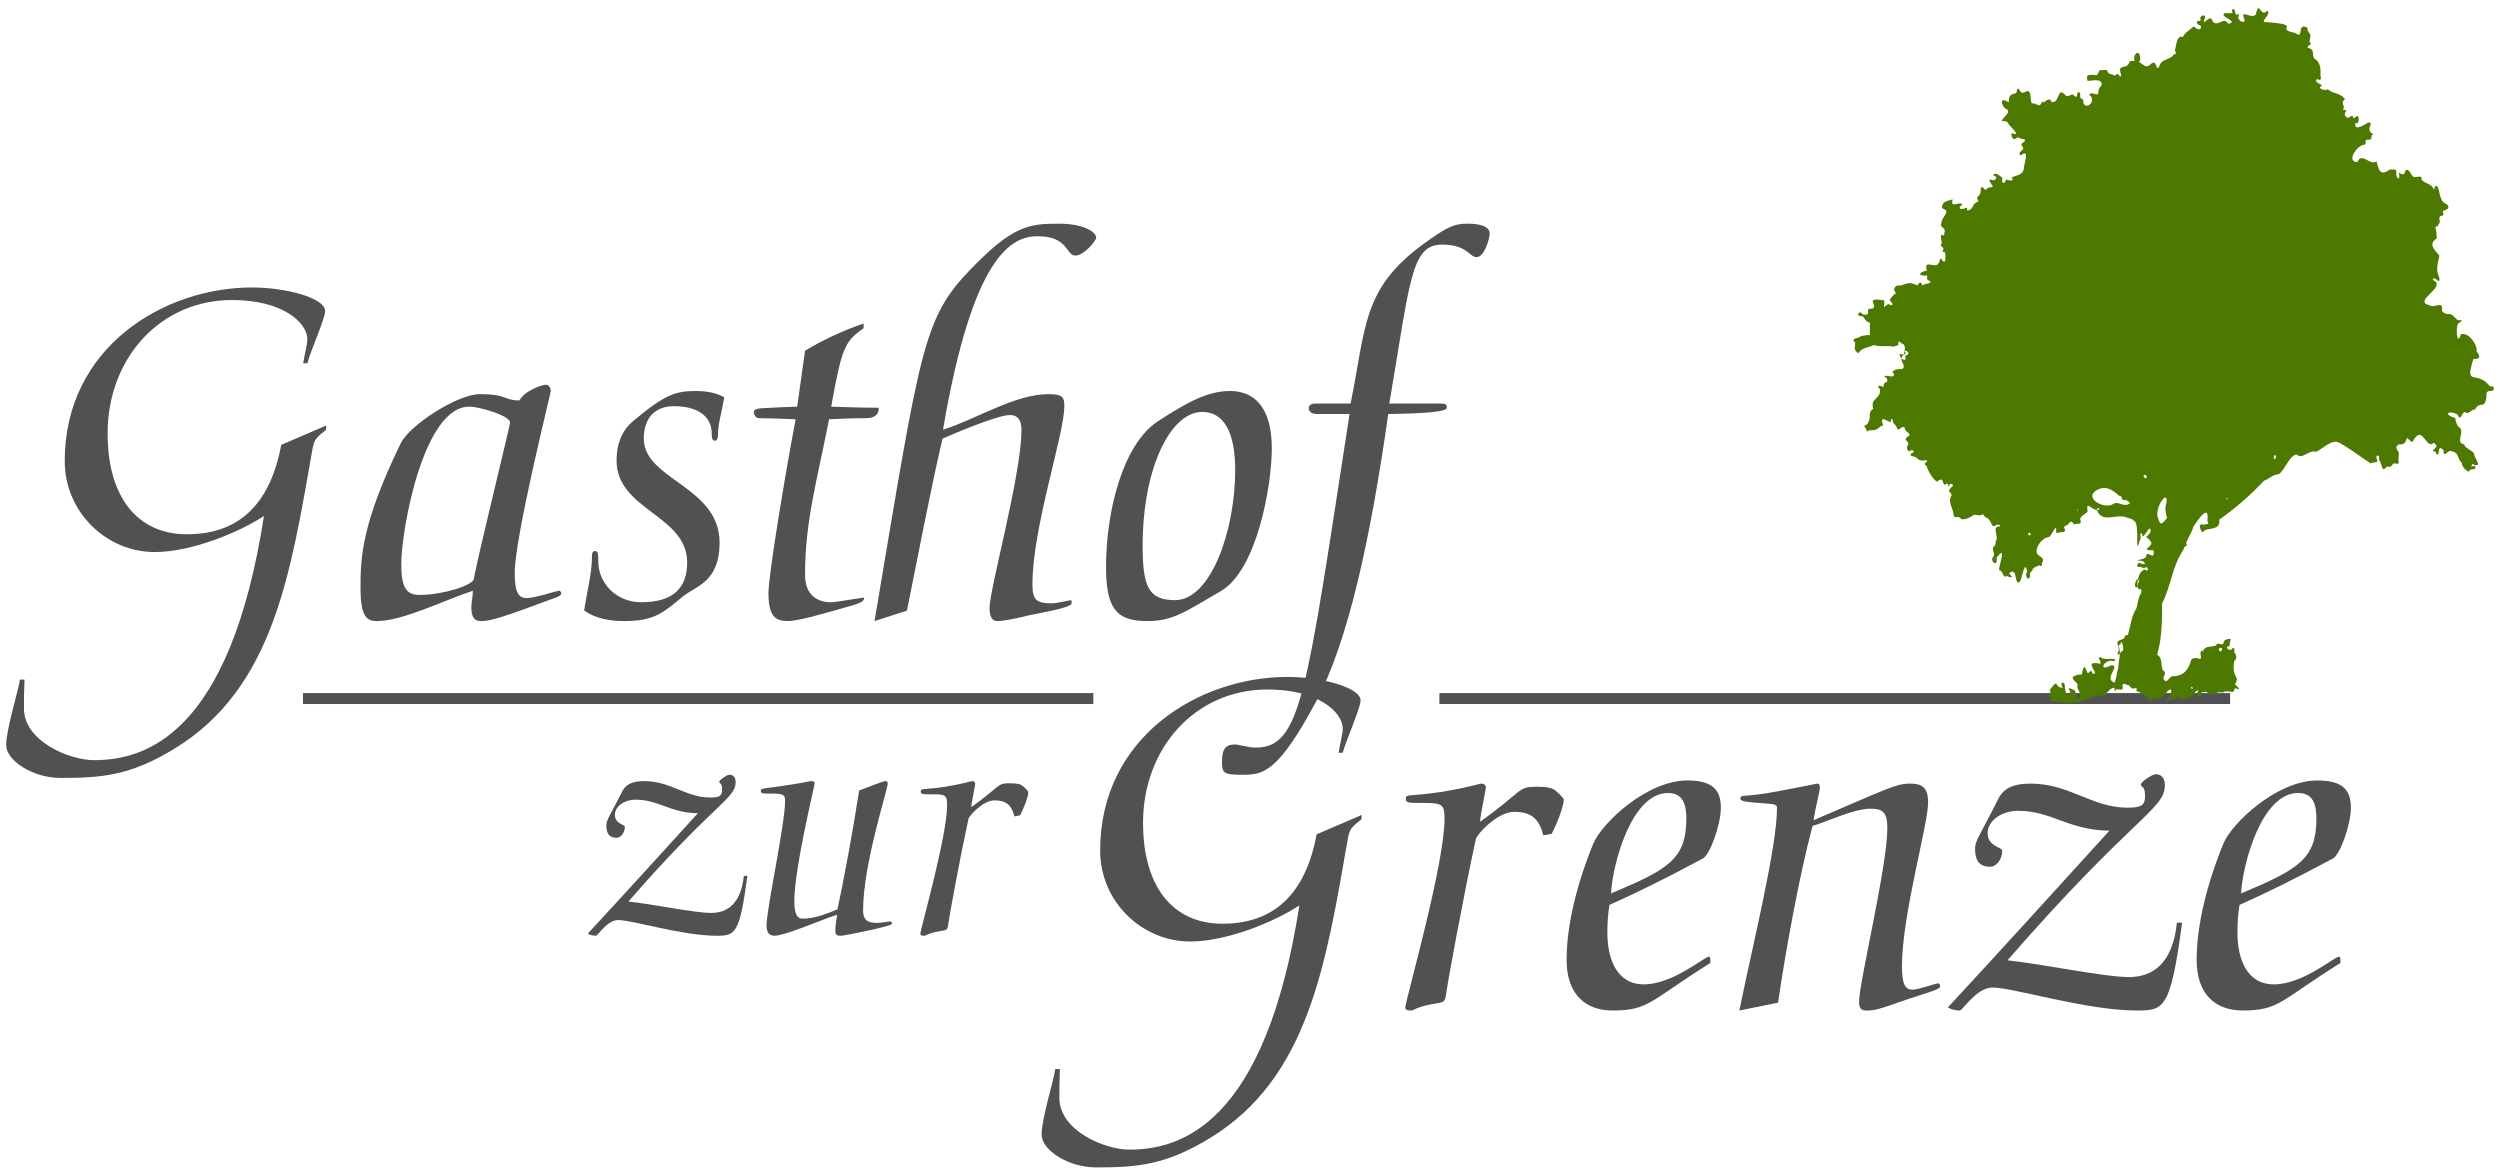 <?xml version="1.0" encoding="UTF-8"?>
<svg id="Ebene_1" xmlns="http://www.w3.org/2000/svg" version="1.1" viewBox="0 0 302 142">
  <!-- Generator: Adobe Illustrator 29.0.0, SVG Export Plug-In . SVG Version: 2.1.0 Build 186)  -->
  <defs>
    <style>
      .st0 {
        fill: none;
        stroke: #515154;
        stroke-miterlimit: 3.864;
        stroke-width: 1.325px;
      }

      .st1 {
        fill: #4d7900;
      }

      .st2 {
        fill: #515154;
        fill-rule: evenodd;
      }
    </style>
  </defs>
  <g>
    <g>
      <path class="st2" d="M33.971,53.739c-1.39,7.516-5.433,10.801-11.369,10.801-6.062,0-9.602-4.548-9.602-12.192,0-9.031,6.318-16.106,15.035-16.106,6.19,0,9.094,2.78,9.094,4.737,0,.569-.379,2.084-.505,2.906h.505c.317-1.327,2.147-5.369,2.147-6.316,0-1.579-4.737-2.843-8.843-2.843-10.61,0-22.613,7.201-22.613,20.971,0,6.19,5.053,10.99,10.866,10.99,4.483,0,10.233-2.401,13.2-4.358-4.106,26.465-14.336,29.497-20.527,29.497-2.969,0-8.465-2.274-8.465-6.253,0-.758,0-2.085.063-3.474h-.568c-.063,1.01-1.642,5.936-1.642,7.895,0,1.895,3.221,3.979,6.57,3.979,4.926,0,8.4-.254,13.768-3.538,12.003-7.327,14.022-21.222,16.675-36.255.191-1.074.442-1.327,1.644-2.275v-.504l-5.433,2.337Z"/>
      <path class="st2" d="M56.81,49.128c1.011,0,4.8,1.074,4.8,1.896,0,.505-4.041,16.738-4.357,18.885-.126.822-3.789,1.958-6.568,1.958-1.518,0-2.212-.758-2.212-3.726,0-4.169,2.716-19.265,8.337-19.013ZM57.949,47.612c-2.655,0-8.465,3.726-9.539,5.937-4.674,9.601-4.863,13.706-4.863,17.433,0,3.412.694,4.043,1.958,4.043,3.158,0,8.146-2.527,11.621-3.663,0,.694-.189,1.389-.189,2.021,0,1.262.44,1.642,1.137,1.642s1.516,0,7.515-2.274c1.516-.568,2.21-.695,2.21-1.074,0-.19-.126-.316-.315-.316s-2.843.885-3.854.885-1.451-.696-1.451-3.032c0-4.358,4.357-21.728,4.357-21.982,0-.315-.189-.757-.631-.757-.317,0-2.464.631-3.158,1.895-1.958,0-1.39-.758-4.8-.758Z"/>
      <path class="st2" d="M86.926,65.551c0-6.822-9.157-7.58-9.157-12.57,0-2.59,1.451-3.916,3.661-3.916,2.464,0,4.548.948,4.548,3.347,0,.632.128.822.38.822.189,0,.379-.126.379-.822,0-1.262.505-2.841.757-4.42-1.011-.568-2.21-.759-3.41-.759-2.464,0-3.728.38-7.643,3.664-1.137.947-1.958,2.463-1.958,4.737,0,6,8.528,6.569,8.528,12.316,0,3.032-1.644,4.801-5.559,4.801-3.032,0-5.179-2.337-5.179-4.927,0-1.011-.063-1.262-.379-1.262-.189,0-.38.126-.38.505,0,2.336-.631,4.42-.946,6.694,1.388.948,3.032,1.263,4.863,1.263,3.789,0,4.8-1.137,7.138-3.032,1.516-1.199,4.357-1.705,4.357-6.442Z"/>
      <path class="st2" d="M96.302,49.128c-1.642.063-2.273.063-4.357.189-.631.064-.885.191-.885.505,0,.191.189.696.633.696.883,0,2.967.063,4.42.126-1.39,7.327-3.284,18.949-3.284,20.97,0,2.905.883,3.411,2.336,3.411,1.136,0,3.854-.758,6.695-1.579,2.338-.631,2.527-.821,2.527-1.263-.948.127-3.538.568-3.98.568-1.579,0-3.158-.758-3.158-3.348,0-6.442,1.453-11.369,2.906-18.759,1.579-.063,2.841-.126,4.42-.126,1.327,0,1.581-.632,1.581-1.265-1.896,0-3.854-.063-5.75-.126,1.264-6.948,1.579-7.895,3.917-9.474v-.568c-2.464.82-4.991,2.02-7.075,3.284l-.948,6.758Z"/>
      <path class="st2" d="M109.558,73.762c1.264-6.19,2.78-14.275,4.297-20.78,1.893-.821,6.695-2.843,8.146-2.843.885,0,1.39.505,1.39,1.832,0,5.369-3.852,19.139-3.852,21.476,0,1.516.631,1.579,1.011,1.579.694,0,2.525-.38,3.726-.694.82-.191,5.179-.885,5.179-1.453,0-.19,0-.38-.063-.38-.254,0-1.579.38-2.338.38-1.768,0-2.336-.317-2.336-2.274,0-6.948,3.852-18.065,3.852-21.539,0-1.074-.189-1.453-1.894-1.453-4.106,0-8.591,2.969-12.76,4.294,3.6-21.095,8.275-23.37,11.433-23.37,3.726,0,3.412,2.338,4.548,2.338,1.074,0,2.525-1.833,2.525-2.148,0-.758-1.64-1.706-4.483-1.706-3.6,0-5.559.191-10.675,5.496-5.81,6-6.062,9.537-11.621,42.509l3.915-1.263Z"/>
      <path class="st2" d="M153.633,54.182c0-5.179-2.273-6.949-5.051-6.949s-5.307,1.453-8.719,3.664c-4.232,2.78-6.253,10.864-6.253,17.559,0,4.991,1.202,6.57,4.928,6.57,3.158,0,4.548-1.074,8.905-3.6,4.422-2.527,6.19-12.823,6.19-17.243ZM149.211,56.771c0,7.39-2.967,15.727-7.264,15.727-3.221,0-3.915-1.642-3.915-6.569,0-9.348,3.349-16.17,7.201-16.17,2.716,0,3.978,2.652,3.978,7.012Z"/>
      <path class="st2" d="M158.92,48.749c-.694,0-.82.317-.82.568,0,.38.317.696,1.011.696h3.915c-5.242,33.918-5.811,40.297-11.37,40.297-.82,0-2.021-.379-2.462-.379-1.011,0-1.581.379-1.581,2.085,0,1.388.191,1.577,2.529,1.577,2.525,0,4.294-.377,8.841-8.842,3.854-7.201,6.569-19.581,8.717-34.74,4.991-.064,7.075-.316,7.075-.759s-.189-.505-.82-.505h-6.127c2.525-14.779,2.588-19.201,6.379-19.201,3.032,0,3.284,1.516,4.169,1.516.948,0,1.579-2.273,1.579-2.841,0-.822-1.011-1.202-2.653-1.202s-2.401.317-5.368,2.464c-7.392,5.432-6.886,9.916-8.782,19.264h-4.232Z"/>
    </g>
    <line class="st0" x1="36.596" y1="84.384" x2="132.073" y2="84.384"/>
    <line class="st0" x1="173.879" y1="84.384" x2="269.398" y2="84.384"/>
    <g>
      <path class="st2" d="M159.048,100.787c-1.39,7.515-5.431,10.799-11.369,10.799-6.062,0-9.6-4.546-9.6-12.189,0-9.033,6.316-16.106,15.033-16.106,6.19,0,9.094,2.779,9.094,4.737,0,.568-.379,2.084-.505,2.904h.505c.317-1.325,2.149-5.367,2.149-6.315,0-1.579-4.739-2.843-8.845-2.843-10.61,0-22.611,7.2-22.611,20.971,0,6.19,5.051,10.988,10.864,10.988,4.483,0,10.233-2.399,13.2-4.357-4.106,26.467-14.336,29.499-20.527,29.499-2.969,0-8.465-2.277-8.465-6.255,0-.757,0-2.084.063-3.474h-.568c-.063,1.011-1.642,5.938-1.642,7.897,0,1.896,3.221,3.98,6.569,3.98,4.926,0,8.4-.256,13.769-3.54,12.003-7.327,14.022-21.221,16.675-36.256.191-1.074.442-1.325,1.644-2.273v-.505l-5.433,2.338Z"/>
      <path class="st2" d="M187.446,100.724c.505-.948,1.453-3.221,1.453-4.106,0-.189-.38-.57-.948-1.074-.38-.317-.883-.507-2.338-.507-2.336,0-1.514.444-6.819,4.232,0-.692.694-3.787.694-4.169,0-.252-.254-.44-.505-.44-.317,0-1.39.44-4.928,1.011-3.726.566-4.232.189-4.232.822,0,.503.317.503,2.021.503,2.399,0,2.652.126,2.652,1.958,0,5.494-4.737,21.98-4.737,22.739,0,.314.252.377.694.377.317,0,.696-.44,2.464-.755,1.39-.256,1.642-.128,1.77-1.202.126-1.139,2.084-11.812,3.598-18.761.128-.566,2.592-3.284,4.611-3.284,2.149,0,3.032.885,3.538,2.843l1.011-.189Z"/>
      <path class="st2" d="M194.169,112.659c0-1.074.063-2.21.254-3.347,3.221-1.451,6.379-2.969,11.305-5.62.822-.444,2.149-4.043,2.149-6.127,0-2.147-1.011-3.286-4.043-3.286-4.926,0-10.359,5.18-11.369,7.643-2.464,6.064-3.221,10.799-3.221,14.022,0,4.169,2.273,6.125,5.559,6.125,4.42,0,4.546-1.199,11.81-5.745,0-.508,0-.759-.189-.759-.505,0-4.357,3.347-7.832,3.347-3.349,0-4.422-3.158-4.422-6.253ZM201.495,95.796c1.896,0,2.212,1.516,2.212,3.095,0,4.865-2.149,6.127-9.097,9.033.191-3.54,2.464-12.128,6.884-12.128Z"/>
      <path class="st2" d="M214.788,121.125c.822-5.622,2.464-14.97,4.169-21.349,1.833-.57,5.054-2.084,6.949-2.084,1.516,0,2.084.377,2.084,2.399,0,4.485-3.412,18.633-3.412,20.906,0,.759.189,1.074.885,1.074,1.011,0,1.453-.126,4.863-1.325,2.401-.822,4.043-1.199,4.043-1.579,0-.254-.126-.38-.254-.38-.252,0-2.399.759-3.03.759-.822,0-1.327-.38-1.327-2.844,0-6.19,3.158-17.052,3.158-19.77,0-1.896-.822-2.273-2.21-2.273-1.642,0-2.78.631-11.621,4.42.189-1.451.757-3.473.757-3.917,0-.377-.126-.503-.254-.503-.189,0-1.199.252-4.609.885-4.169.82-4.739.377-4.739.885,0,.315.191.44,3.032.629,1.137.063,1.39.189,1.39.507,0,4.798-2.904,16.421-4.548,24.505l4.674-.946Z"/>
      <path class="st2" d="M262.969,111.46c-.505,4.928-2.906,6.57-5.811,6.57-2.969,0-10.801-1.642-14.655-2.021,15.161-17.432,19.013-18.191,19.013-21.16,0-1.011-.568-1.325-1.074-1.325-.442,0-1.579.757-1.831,1.199,0,.44.503.189.503,1.262.063,1.327-.44,1.581-2.147,1.581-4.232,0-7.01-2.906-11.621-2.906-2.273,0-3.412.631-4.043,2.021-2.021,4.043-2.715,4.863-2.715,5.811,0,1.39.443,2.212,1.831,2.212.696,0,1.453-.822,1.453-1.958,0-.382-1.768-.507-1.768-2.084s1.768-2.718,3.663-2.718c2.021,0,3.538.57,5.242,1.199,1.705.633,3.6,1.199,5.811,1.199-6.442,7.075-13.011,14.339-19.518,21.351.38.251.948.377,1.453.377.316,0,2.021-2.776,3.917-2.776,2.59,0,11.307,2.776,17.495,2.776,3.286,0,4.043-.252,5.433-10.61h-.631Z"/>
      <path class="st2" d="M270.282,112.659c0-1.074.063-2.21.252-3.347,3.221-1.451,6.379-2.969,11.307-5.62.822-.444,2.147-4.043,2.147-6.127,0-2.147-1.011-3.286-4.043-3.286-4.926,0-10.359,5.18-11.369,7.643-2.462,6.064-3.221,10.799-3.221,14.022,0,4.169,2.273,6.125,5.559,6.125,4.42,0,4.548-1.199,11.812-5.745,0-.508,0-.759-.191-.759-.505,0-4.357,3.347-7.832,3.347-3.347,0-4.42-3.158-4.42-6.253ZM277.609,95.796c1.896,0,2.21,1.516,2.21,3.095,0,4.865-2.147,6.127-9.096,9.033.191-3.54,2.464-12.128,6.886-12.128Z"/>
    </g>
    <g>
      <path class="st2" d="M89.854,105.807c-.344,3.355-1.98,4.475-3.959,4.475-2.024,0-7.358-1.12-9.983-1.376,10.327-11.877,12.953-12.395,12.953-14.419,0-.688-.388-.902-.732-.902-.302,0-1.076.516-1.248.818,0,.3.344.128.344.86.044.902-.3,1.074-1.462,1.074-2.885,0-4.777-1.98-7.918-1.98-1.552,0-2.325.432-2.755,1.38-1.378,2.753-1.849,3.313-1.849,3.959,0,.946.3,1.506,1.248,1.506.472,0,.99-.56.99-1.334,0-.26-1.206-.344-1.206-1.422s1.206-1.849,2.495-1.849c1.378,0,2.412.386,3.573.818,1.162.43,2.453.818,3.959.818-4.391,4.819-8.866,9.767-13.299,14.544.26.172.646.26.99.26.216,0,1.378-1.896,2.669-1.896,1.764,0,7.702,1.896,11.919,1.896,2.237,0,2.755-.172,3.701-7.23h-.43Z"/>
      <path class="st2" d="M95.956,108.818c0-3.917,2.453-13.898,2.453-14.2,0-.13-.086-.26-.302-.26-.388,0-.646.13-2.883.474-3.055.474-3.313.344-3.313.69,0,.344.13.344,1.464.344,1.376,0,1.464.258,1.464.862,0,2.881-2.24,12.995-2.24,15.102,0,.776.302,1.208.948,1.208,1.292,0,5.679-1.937,7.574-2.541-.088.646-.216,1.378-.216,1.896s.128.646.688.646c.43,0,6.154-1.164,6.154-1.422,0-.214-.086-.302-.258-.302-.302,0-.862.172-1.592.172-1.206,0-1.636-.474-1.636-1.505,0-5.595,2.969-14.586,2.969-15.276,0-.258-.044-.346-.26-.346-.386,0-2.152.776-3.183,1.12-.732,4.777-1.938,11.275-2.625,14.372-1.204.474-2.625,1.12-4.217,1.12-.56,0-.99-.386-.99-2.151Z"/>
      <path class="st2" d="M123.23,98.491c.344-.646.99-2.196.99-2.797,0-.128-.26-.388-.646-.732-.258-.214-.604-.344-1.594-.344-1.592,0-1.032.302-4.647,2.883,0-.472.474-2.581.474-2.841,0-.172-.172-.302-.344-.302-.216,0-.948.302-3.357.692-2.539.386-2.883.126-2.883.558,0,.344.216.344,1.378.344,1.633,0,1.808.088,1.808,1.334,0,3.745-3.227,14.976-3.227,15.492,0,.214.172.26.472.26.216,0,.474-.302,1.68-.518.946-.174,1.118-.086,1.204-.818.086-.774,1.422-8.046,2.453-12.781.086-.386,1.764-2.237,3.141-2.237,1.464,0,2.065.602,2.409,1.936l.69-.128Z"/>
    </g>
  </g>
  <path class="st1" d="M300.781,46.679c-1.6-2.1-3.1.2-2-3.3.8,0,.9-.3.4-.9.1-1-1.1-2.4-1.9-2.1-.5,1.5-.6-.6-.4-1.2.3-.4,1-.5,0-.5-.1-.1-.3-.3-.4-.4-.7-.7-.8,0-1.5-.7.2-1.4-.8-.3-1.5-.7-2-.5,1.7-2,.7-2.9-.1,0-.2-.1-.3-.2.2-.6.9.8.8-.2-.5-1.1-.2-1.6,0-2.7-.6-.7-1.4-1.4-.3-2.1-.1-.4,0-.9-.2-1.3.1-.2.4-.1.4-.4.4-.3-.2-.8.3-1,.5,0,.2-.4.2-.6.4-.1,1-.3.5-.8-1-.3-.8-1.8-1.2-2.2-.5,0-.1.3-.4.4-.2-.7-.9-.6-1.5-1.2.3-.6-.7-.2-.9-.3-.4-.2-.5-1.1-1-.8-.2.8-.4.4-.8.3,0,.2.2.5-.1.7-.6-.7.4-1.2-1-1.1-1.1.8-1.3.2-1.6-1-.8.6-1.8-1.2-2.3.1-1.4,0-.1-2,.8-2.1.4,0,0-.5.3-.6,1.1.1.2-.7.9-.6-1.3-.7.2-1.4-.7-1.5-.4.3-1.9,1.2-1.5,0,.3.5.5-.6.2-.8-.5.3-.4.5-.6,0-.3,0-.5.5-.8.1-.5-.4.6-.9-.4-.8.5-.4-.4-.8.3-1.3-.6-.8-1.4-.6-2.1-1.2-.2.2-1.1,0-.9-.3.7-.3-.9-.4-.4-.9.2-.1.3.3.5-.1-.2-.6.2-1.3-.5-2.2-.9-.4,0-1.3-1.1-1.5-.1-.3.3-.3.4-.5-.4-.3,0-.6-.1-1.1-.1-.2-.5-.6-.3-.8-1.4-.8-.4,1.5-1.5.6-2.7-.5,1.1-1-3.5-1.3-1,0,.7-.9.1-1.4-.9,1-.9-1.5-1.4.5-.6.6-2-.9-1.3.7-.2.4-.7,0-.8-.3,0-.3.2-.4,0-.5-.5.4-.2-.4-.6-.6-.6.3.7.6-1,.5-.9.4,1.8,1,.4,1.3-.6-1-1.2.5-1.9-.3-.2-1.2-1.5,1.1-.9-.5,0-.5-.9,0-.5.3-.3.4-.3-.1-.5.3,0,.4.4.3.5.5,0,.7-.7.2-.9,0-.5.5-1,.7-1.3,1.3-.7-.3-.8,1-.9,1.4-.2.4.4.6-.2.7-.3.6-1.2.5-1.6,1.1-.6,1.5-.3-.6-1.1,0-.6.6-.7.3-1.5-.2.4-.3,0-1.7-.5-.8-.3.7.4.7-.6.7-.3,1.2-1.5.2-1.1,1.5.2.6-.2.3-.4,0-.4.4-.3.2-.7.1-.8-.1-.1-.7-1.2-.5-.3-.2-.4.5-.6.6-.7,0-1.4-.3-1.1.7.4,0,1.8-.4,1.7.5-.2.2-.4.5-.4.8,0,.8-.8-.2-1.1.4.9.5-.2,1.9-.7,1,0-.6-.1-.4-.4-.7,0-.2.1-.8-.3-.6-.1.1,0,.6-.3.5-.5-.6-.4,0-1.1-.1-.2-.2-.4-.5-.7-.4-.3.3-.4,1.4-1.1,1.1,0-.3-.3-.3-.5-.2s-.3.4-.6.2c-.3.8-.5.3-1,.2-.7.3,0-1.9-1-1.4-.6.4-.6-.2-.9-.4-.2.1-.1.5-.3.6-1.3.2-.5,1.3-1,1-.5-.4-.9-.1-.5.5.1.5,1,.3.4,1.1-1.3,1.4,0,.2.3,1.2,0,0,1.4,1.3.6,1.1-.1-.2-.4,0-.3.2.1.4.4.6.7.2.2,0,.5.3.8.2.5.4-.6.4-.2.9.5.5-.7.6-.2,1.1,1.2-.9.4.9.4,1.6-.2.9-.9.7-1.5,1.1.5.5-.4.3-.6.2-.1,0-.1.3-.3.4-.3.1-.2-.4-.2-.6-.3-.2-.8-.8-1.1-.3.6.2.4.5,0,.6-.7-.2-.5,0-.2.5.5.5-.5.2-.6.6-.3.2-.4-.5-.7-.2,0,.5,0,.8-.4,1.1-.2.2.3.5,0,.6-.6.2-.5.8-1,1s-.1-.3-.3-.3c-.6.3-1.3.2-.5-.4-.5-.4-1.5.6-1.2-.6-.6.2-1.2.2-1.3.9,0,.4.7.2.5.8-.3.5-.6.8-.6,1.5.2.2.6.5.4.8,0,1-.7-.6-.3,1.3-.5.5.6.3,0,1.1.6-.3.4.6.4,1-.1.3-.4,0-.4-.2-.4-.1-.2.4-.4.5-.3.8-1.9-.6-1.4.9-1,.2-1.2.7,0,.6.1.2,0,.2,0,.4s.7.3.3.5c-.3.2-.5,0-.8.3-.2-.1-.2-.6-.5-.2-.2.4-.4,0-.7,0-.6-.3-1.2.3-1.8.2-.4,0-.7.7-.2.9-.3.2-.5.4-.7.7-.4.2.7.7,0,.8-.3-.4-.6.2-.8.2,0-.2.1-.5,0-.8-2.5-.4-.6.6-1.4,1-.9,0-.3.3-.6.7-.8.2-.6-.4-1-.2-.3.2,0,.5.4.4.3.3.4.7.9.8v1.5c-.2,0-.8,0-1.2.2-.2.2-.8.1-.8.5.6.3-.3.9.6,1.5.4-.7,1.3-.7,1.9-1,.9.3,1.4,0,2.4.2,0-.1.8-.1.5-.4.2-.4.2-.2.4,0,.7.1.4,1.2.1,1.6-.4.5.6,1.1,0,1.5-.4,0-1,0-1.2.4.3.1.3.4,0,.5-.4,0-.7-.2-1,0,.2,0,.6.4.3.7-.4,0-.3.5-.4.6-.3-.3-.9-.2-.4.2.2,1.3-1.2,1-.8,2.4-.7.4-.2,1.1-.6,1.6,0,.3-.4.4-.5.5.4.3.2.9.6.5.7,0,.9,0,1.4-.5.6,0,0-.5.2-.8.2-.2.7.3,1,.3.1-.2,0-.6.3-.2-.2.3.4.5.5,1,.2.4.6-.5.9-.1,0,.5.6.5.6.9-1.1.7.1.6-.2,1.2-.3.3,0,1,.4.6.5,0,.3.3,0,.4-.4.4.6.3.7.6.4.3.6.3,1.1.2.4.2-.4.3-.1.6,0,0,.3.2.2.3.2.5.7,1.4,1.2,1.7.8-.6.6,0,.9.4.7-.5.3.4.6.1,0-.2.1-.3.3-.2.5.2-.5.5-.3.9.1.2.4.3.2.6-.4.7.3,1.5.3,2.2.1.6.6,0,.9.5.5.2,1.1-.2,1.6-.5.5,0,.7.2,1.1-.1,0,.4.5.4.7.7.3.3.3,1,.8.7.2-.2.6-.1.5.1-1,0-.2,1.1-.4,1.6-.2.3,0,.7-.4.9-.2.4.4.9-.1,1.3-.2.6.7,1.1.5,0,1.3-1.7.3.8.3,1.5.5,0,.5,1.1.9.7.5.2,1,.3.3-.3,1.1-1,.6,1.6,1.3,1,.3-.3.6-2.9.9-1.2-.3.3,0,.7,0,.8.7,0,0-.6.6-.9,0-.4.6-.6.9-.7.3.3.3-.1.3-.3.4-.6-.3-.7-.6-1.1-.3-.6.5-1.9,1.4-2,.3,0,1-1.9.9-.7-.1.4.6,0,.9.1.6-.4-.5-.5.5-.9.7-.9.5.2,1-.1.5,0,.7,0,.5-.6.2-.5.6-.5.9-.9-.2-1.4.4-.2,1.1-.2.7,1.8,2.4.3,3.8,1,1.2.2,1,1,1.1,2,0,.6-.1,2.3.3.7.3-.2-.2-1.1.3-.8,0,1.2,1.1-1.7,1-.2-.7,1-.7.2,0,1.1.6.6-1.5,1.1.3,1.1.2,0,0,.2.1.3,0,.9-.9-.4-.9.4-.2.6-2.1.4-.4.6.7.7-.4.2-.6.2,0,.3-.4.5.2.5.3,0,.5.3.8,0,.4.3.1.6-.2.3-.8.3-1,1.6-.8,2.3.2.4.4-.4.4.5-.4.6-.4,1.2-.6,1.9-.6.9-.7,2.1-1,3.1,0,.3-.4,0-.4.3,0,.5-1,.3-.9.9.6.9.1,2.1.1,3-.2.3-.3,2.1-.6,1.6-1.1-.5,1-2.1-.3-2-1.6.9-.8-.9.4-.5.6-.6-1.4,0-1.6-.5-.6,0,.2.6-.1.8-2.3-.5.2,1.4-.9,1.2-.2-.9-.5.4-.7-.3-.4-1.1-.5,0-.6.4-.2,0-.5,0-.7.1-.9.3,0,.7.2,1.1-.2.6.3.6.3,1.4-.8,1-.2-.7-.9-.8-1-.5,0,.3-.4.7-.6.1-.5-1.2-.6-1.4-.5-.4-.4.2-.2.5-1.1,0-.4-1.3-1.6.3.4.2-.4.8.1.9.6,0-.4.3,0,.4,2.6.2,1.5.4,2.5.2,1.1,0,2.1-.4,3.1-.9.6.3.3,0,.5-.2.2,1,1-.8,1.6-.7.1,0,0,.6.2.3,0-.4,1.1.4.8-.6.2-.4.4,0,.8,0,.7,1,1-.3.9.7.4.1.8.4,1.3.7.2.4.5.6.8.2.7.7,2.1-1.8,2.1-.9s-1.1,1.4-.2,1.1c.2-.3.7.1.7-.2.2-.7.4.2.7,0,1.6.2,1.5-1,2.1-1-.2.2-.2.9.2.8.4-.4-.3-.6.8-.6.5.7,1.3-.2,1.9.1.4-.3.9-.1,1.3-.1.3-.4,0-.6.6-.3.2-.2-.2-.4-.4-.6.1-.2.3-.5.2-.8-.4-.6-.4-1.3-.3-2,.4-.3.3-.8,0-1.1,0-.2.2-.5-.2-.5-.2.6-1.1-.2-.4-.2.1-.2.1-.7.2-.9-.3,0-.9,0-.9.6-.4.2-.6-.3-.9.2-.5.2-1.3,0-1.5.6-.9,0,.3,1.4-.8.9-.2,0-.6,0-.7.3-.3,1.1-.9,1.9-2.2,1.9-.4,0-.7.9-1,.5-.5-.4.5-.8-.2-1.2-.3-.7,0-1.5-.7-1.9.6-2,.6-4.2.6-6.2,1.1-2.1,1.2-4.5,2.6-6.5,0-.6.6-.2.3-.8.3-.7.7-1.3.9-2,.4-.6,1.8-2.7,1.7-1-.2.8.6.6-.5.8-1-.3,0,1.4,0,.8.4-.5,2.1,0,1.9-1.4,2.1-1.5,3.7-2.9,5.4-4.7.6-.2,1.1-.8,1.8-.8.8-.6,1.2-2.1,2.1-2.4.8.7,1.5-.6,2.4-.3.9-.4,1.9-1.6,2.8-1.1,1.3.7,2.7,1.8,3.8,2.5.2-.2.9,0,.8-.4-.4-.7.4-.8.2,0,.4.3.3,1.7.9.8h.5c.7-.9.6,0,1-.5-.1-.4,0-.8,0-1.2-.3-.5-.5-.7,0-1,.6,0,.7,0,1-.8,1,1,.4.3,1.3-.3.7-.4,1.2,1.7,1.9.9.9.6-.3.7,0,1.1.1-.2.3,0,.3.2.6.6,0-1.3.9-.4,0,1.1.4,0,.9.1,1.1.2.7,1,1.3,1.4,0,.5.5,1,.9,1.1,0-.3.3-.3.6-.3.4-.3,0-.5-.3-.3-.1-.2.2-.5.3-.2,1.1.2-.1-.9,0-1.4-.3-.4-1.2-.7-1.2-1.1-1.1-.2,0-1.3-.5-2-.4-.2-.5-.7-.6-1.2-1.5-.4-.8-1,.3-.4.4,1,.5-.4.9-.3.4.4.8-.4,1.2-.3.6-1.2,1.2.2,1.4-1.7-.2-1,1.2-.1.8-1.1h-.4ZM230.381,42.879c-.3,0-.2.4-.2.6-.4,0-.7-.3-.7-.7.4,0,.9.2.6-.4.2-.1.7.3.3.5h0ZM230.581,35.579s-.1,0,0,0h0ZM235.981,26.379s-.1,0,0-.1v.1ZM245.181,64.679c-.2,0-.2-.2-.1-.3.2-.1.3.2.1.3ZM250.581,60.479h.1-.1ZM250.981,61.679c-.2,0,0-.2,0-.1.1,0,0,.1,0,.1ZM253.381,61.379c.1,0,.2,0,.2.1,0,.3-.4,0-.2-.1ZM257.181,60.879c-.7.4-1.3-.4-1.9,0-1.1.7-3.5-.7-2.1-1.6,1.1-.7,1.9-.2,2.8.6.4.1.3.2.4.5.2,0,.8,0,.9.5h-.1ZM257.681,62.879h.1c0,.2-.2,0-.1,0ZM257.981,63.479h0s0,.2,0,0ZM259.181,57.779c-.1,0-.3-.2-.2-.4.3-.1.5.3.2.4ZM252.581,80.679h0ZM253.381,83.879h.1c.2,0,0,.1-.1,0ZM256.281,78.679c-.5.7-.6.4-.3-.2-.2-.3,0-.6.2-.7,0-.9.7,1.1,0,.9h.1ZM258.381,70.279c-.2.2,0,.6-.3.7-.5-.1.2-1.7.3-.7ZM268.381,78.279c.1.1,0,.3-.1.4-.4,0-.3-.5.1-.4ZM266.181,78.679c0,.2-.1,0-.2,0h.2ZM264.881,83.179c-.1,0-.3,0-.2-.1,0-.2.3,0,.2.1ZM262.081,84.179s0,.2-.1.1,0-.3.1-.1ZM261.581,61.379c0,.5.1.8.2,1.2-.6.7-.8,1-1.1,0-.5-1.4,1.6-4,.9-1.3h0v.1ZM261.981,61.879h0ZM269.081,60.279c-.1.1-.3-.1,0-.1,0,0,.1,0,0,.1ZM274.781,55.479c-.2-.1-.1-.5,0-.5.3,0,.1.5,0,.5ZM284.581,53.479v-.1s.1,0,0,.1Z"/>
</svg>